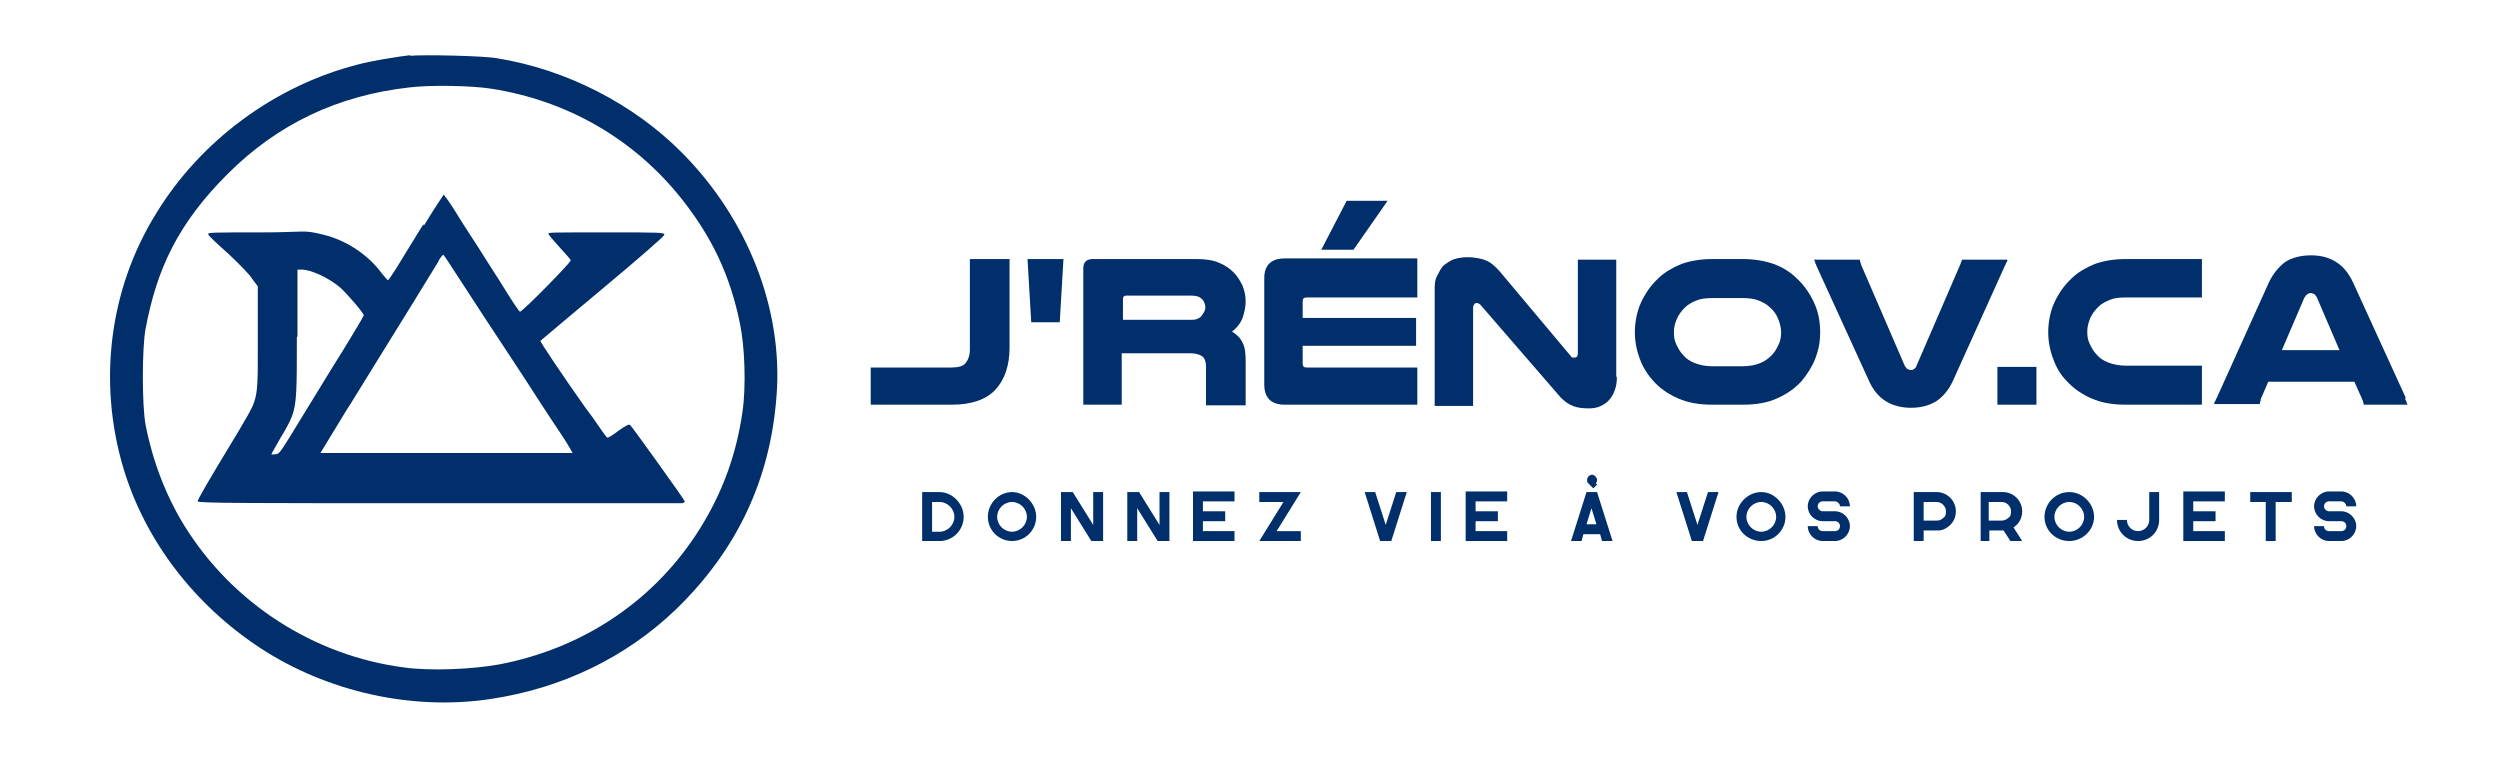 <?xml version="1.0" encoding="UTF-8"?>
<svg xmlns="http://www.w3.org/2000/svg" xmlns:xlink="http://www.w3.org/1999/xlink" id="Layer_1" version="1.1" viewBox="0 0 403.4 122.3">
  <defs>
    <style>
      .st0 {
        fill-rule: evenodd;
      }

      .st0, .st1 {
        fill: #002f6c;
      }
    </style>
  </defs>
  <g id="Layer_11" data-name="Layer_1">
    <g>
      <path class="st1" d="M148.8,87.3h2.8c2.2,0,3.9-1.8,3.9-3.9s-1.8-4-3.9-4h-2.8v7.9h0ZM150.4,81h1.2c1.3,0,2.4,1.1,2.4,2.4s-1.1,2.4-2.4,2.4h-1.2v-4.7h0Z"></path>
      <path class="st1" d="M163.3,87.3c2.2,0,3.9-1.8,3.9-3.9s-1.8-4-3.9-4-3.9,1.8-3.9,4,1.8,3.9,3.9,3.9h0ZM160.9,83.4c0-1.3,1.1-2.4,2.4-2.4s2.4,1.1,2.4,2.4-1.1,2.4-2.4,2.4-2.4-1.1-2.4-2.4h0Z"></path>
      <path class="st1" d="M171.2,87.3h1.6v-5.3l3.3,5.3h1.9v-7.9h-1.6v5.3l-3.3-5.3h-1.9v7.9h0Z"></path>
      <path class="st1" d="M181.9,87.3h1.6v-5.3l3.3,5.3h1.9v-7.9h-1.6v5.3l-3.3-5.3h-1.9v7.9h0Z"></path>
      <path class="st1" d="M192.5,87.3h6.7v-1.6h-5.1v-1.6h3.6v-1.6h-3.6v-1.6h5.1v-1.6h-6.7v7.9h0Z"></path>
      <path class="st1" d="M209.9,85.7h-3.9l3.9-6.3h-6.7v1.6h3.9l-3.9,6.3h6.7v-1.6h0Z"></path>
      <path class="st1" d="M222.8,87.3h1.7l2.5-7.9h-1.7l-1.7,5.3-1.7-5.3h-1.7l2.5,7.9h0Z"></path>
      <path class="st1" d="M230.9,87.3h1.6v-7.9h-1.6v7.9h0Z"></path>
      <path class="st1" d="M236.5,87.3h6.7v-1.6h-5.1v-1.6h3.6v-1.6h-3.6v-1.6h5.1v-1.6h-6.7v7.9h0Z"></path>
      <path class="st1" d="M256.3,78l.8.8h0l.6-.6h0l-.2-.2c.1-.1.2-.3.2-.6s-.4-.8-.8-.8-.8.4-.8.8,0,.4.2.6h0ZM257.7,79.4h-1.7l-2.5,7.9h1.7l.3-1.1h2.7l.3,1.1h1.7l-2.5-7.9ZM256,84.6l.8-2.6.8,2.6h-1.7,0Z"></path>
      <path class="st1" d="M273.1,87.3h1.7l2.5-7.9h-1.7l-1.7,5.3-1.7-5.3h-1.7l2.5,7.9h0Z"></path>
      <path class="st1" d="M284.2,87.3c2.2,0,3.9-1.8,3.9-3.9s-1.8-4-3.9-4-4,1.8-4,4,1.8,3.9,4,3.9h0ZM281.8,83.4c0-1.3,1.1-2.4,2.4-2.4s2.4,1.1,2.4,2.4-1.1,2.4-2.4,2.4-2.4-1.1-2.4-2.4h0Z"></path>
      <path class="st1" d="M296.1,85.7h-2c-.4,0-.8-.3-.8-.8s0,0,0,0h-1.6c0,1.3,1.1,2.4,2.4,2.4h2c1.3,0,2.4-1.1,2.4-2.4s-1.1-2.4-2.4-2.4h-2c-.4,0-.8-.4-.8-.8s.3-.8.8-.8h2c.4,0,.8.4.8.8s0,0,0,0h1.6c0-1.3-1.1-2.4-2.4-2.4h-2c-1.3,0-2.4,1.1-2.4,2.4s1.1,2.4,2.4,2.4h2c.4,0,.8.3.8.8s-.4.8-.8.8h0Z"></path>
      <path class="st1" d="M315.6,82.5c0-1.7-1.4-3.1-3.1-3.1h-3.7v7.9h1.6v-1.7h2.3c.6,0,1.1-.2,1.5-.5.9-.6,1.4-1.5,1.4-2.6h0ZM310.4,81h2.1c.8,0,1.5.7,1.5,1.5s-.2.9-.6,1.2c-.2.2-.5.3-.9.3h-2.1v-3Z"></path>
      <path class="st1" d="M319.4,87.3h1.6v-1.7h2.3l1.1,1.7h1.9l-1.4-2.2c.9-.6,1.4-1.5,1.4-2.6,0-1.7-1.4-3.1-3.1-3.1h-3.6v7.9h-.2ZM323.9,83.7c-.3.2-.6.3-.9.3h-2.1v-3h2.1c.8,0,1.5.7,1.5,1.5s-.2.9-.6,1.2h0Z"></path>
      <path class="st1" d="M333.9,87.3c2.2,0,4-1.8,4-3.9s-1.8-4-4-4-4,1.8-4,4,1.8,3.9,4,3.9h0ZM331.5,83.4c0-1.3,1.1-2.4,2.4-2.4s2.4,1.1,2.4,2.4-1.1,2.4-2.4,2.4-2.4-1.1-2.4-2.4h0Z"></path>
      <path class="st1" d="M348.4,83.9v-4.5h-1.6v4.5c0,1-.8,1.8-1.8,1.8s-1.8-.8-1.8-1.8,0,0,0,0h-1.6c0,1.9,1.5,3.4,3.4,3.4s3.4-1.5,3.4-3.4h0Z"></path>
      <path class="st1" d="M352.3,87.3h6.7v-1.6h-5.1v-1.6h3.6v-1.6h-3.6v-1.6h5.1v-1.6h-6.7v7.9h0Z"></path>
      <path class="st1" d="M363,81h2.6v6.3h1.6v-6.3h2.6v-1.6h-6.7v1.6h-.1Z"></path>
      <path class="st1" d="M377.8,85.7h-2c-.4,0-.8-.3-.8-.8s0,0,0,0h-1.6c0,1.3,1.1,2.4,2.4,2.4h2c1.3,0,2.4-1.1,2.4-2.4s-1.1-2.4-2.4-2.4h-2c-.4,0-.8-.4-.8-.8s.3-.8.8-.8h2c.4,0,.8.4.8.8s0,0,0,0h1.6c0-1.3-1.1-2.4-2.4-2.4h-2c-1.3,0-2.4,1.1-2.4,2.4s1.1,2.4,2.4,2.4h2c.4,0,.8.3.8.8s-.4.8-.8.8h0Z"></path>
      <path class="st1" d="M140.5,65.3v-6h13.1c1,0,1.8-.2,2.2-.7s.7-1.2.7-2.2v-14.6h6.4v14.3c0,2.9-.8,5.2-2.3,6.8s-3.9,2.4-7,2.4h-13.1Z"></path>
      <path class="st1" d="M166.4,52l-.6-10.2h5.8l-.6,10.2h-4.7,0Z"></path>
      <path class="st1" d="M181.1,65.3h-6.3v-22c0-1,.5-1.5,1.6-1.5h16.7c1.5,0,2.7.2,3.6.6,1,.4,1.7.9,2.4,1.6.6.6,1,1.3,1.4,2.1.3.8.5,1.6.5,2.5s-.2,1.8-.5,2.7c-.3.8-.9,1.6-1.7,2.2.8.5,1.4,1.1,1.7,1.8.4.7.5,1.8.5,3.1v7h-6.4c0-.5,0-1,0-1.6v-4.7c0-.7-.2-1.3-.6-1.6s-1.1-.5-2-.5h-11v8.3h.2ZM192.2,51.6c.4,0,.8,0,1.1-.2.3-.1.5-.3.7-.6.3-.4.5-.8.5-1.2s-.2-1-.5-1.3c-.4-.4-.9-.6-1.7-.6h-10.6c-.3,0-.5.2-.5.5v3.4h11.1,0Z"></path>
      <path class="st1" d="M228.7,41.8v6.2h-17.9c-.4,0-.6.2-.6.6v2.7h18.3v4.5h-18.3v2.9c0,.4.2.6.6.6h17.9v6h-21.4c-2.2,0-3.3-1.1-3.3-3.3v-17.1c0-2.1,1.1-3.2,3.3-3.2h21.4ZM223.9,32.4l-5.5,7.9h-5.2l4.1-7.9h6.6Z"></path>
      <path class="st1" d="M260.9,60.8c0,.9-.1,1.6-.4,2.3-.2.6-.6,1.2-1,1.6-.4.4-.9.7-1.4.9s-1.1.3-1.7.3c-1,0-1.9-.1-2.6-.4-.8-.3-1.4-.8-2-1.4l-12.9-14.9c-.2-.2-.4-.3-.6-.3s-.3,0-.4.2c-.1.1-.2.3-.2.5v15.9h-6.2v-18.5c0-1,0-1.8.4-2.5s.6-1.3,1.1-1.7,1.1-.8,1.7-1c.7-.2,1.4-.3,2.2-.3s2.1.2,2.8.5c.8.3,1.5.9,2.3,1.8l11.5,13.7c0,.1.2.2.3.2h.3c.3,0,.5-.2.5-.6v-15.2h6.2v18.9h0Z"></path>
      <path class="st1" d="M276.3,65.3c-2.1,0-3.9-.3-5.5-1s-2.9-1.6-4-2.8c-.9-1-1.7-2.2-2.2-3.6-.5-1.3-.8-2.8-.8-4.3s.3-3.3,1-4.8,1.6-2.8,2.8-3.9c1-1,2.3-1.7,3.7-2.3,1.4-.5,3.1-.8,5-.8h4.9c1.9,0,3.6.3,5,.8s2.7,1.3,3.7,2.3c1.2,1.1,2.1,2.4,2.8,3.9s1,3.1,1,4.8-.3,3-.8,4.3-1.3,2.5-2.2,3.6c-1.1,1.2-2.4,2.1-4,2.8-1.5.7-3.4,1-5.5,1h-4.9ZM276.3,48.1c-1.1,0-1.9.1-2.6.4-.7.3-1.3.6-1.8,1.1s-1,1.1-1.3,1.8-.5,1.4-.5,2.2.1,1.4.4,2c.3.6.6,1.2,1.1,1.7.5.6,1.1,1,1.9,1.3.8.3,1.7.5,2.8.5h4.9c1.1,0,2.1-.2,2.8-.5.8-.3,1.4-.8,1.9-1.3s.8-1.1,1.1-1.7c.3-.6.4-1.3.4-2s-.2-1.5-.5-2.2-.7-1.3-1.3-1.8c-.5-.5-1.1-.8-1.8-1.1s-1.6-.4-2.6-.4h-4.9,0Z"></path>
      <path class="st1" d="M293.1,42.9c0-.2-.2-.4-.2-.5,0-.2-.1-.3-.2-.5h7.4c0,.3.2.6.2.8l7,16.2c.1.3.3.4.4.6.2.1.4.2.6.2s.4,0,.6-.2c.2-.1.3-.3.4-.6l7-16.2c.1-.3.2-.5.3-.8h7.3c0,.2,0,.4-.2.5,0,.2-.1.3-.2.5l-8.4,18.6c-.7,1.5-1.6,2.5-2.6,3.2-1.1.7-2.5,1.1-4.1,1.1-3.2,0-5.5-1.4-6.8-4.3l-8.5-18.6Z"></path>
      <rect class="st1" x="322.3" y="59.2" width="6.3" height="6.1"></rect>
      <path class="st1" d="M355.3,65.3h-12.3c-2.1,0-3.9-.3-5.5-1s-2.9-1.6-4-2.8c-1-1-1.7-2.2-2.2-3.6-.5-1.3-.8-2.8-.8-4.3s.3-3.3,1-4.8,1.6-2.8,2.8-3.9c1-1,2.3-1.7,3.7-2.3,1.4-.5,3.1-.8,5-.8h12.3v6.2h-12.3c-1.1,0-1.9.1-2.6.4-.7.3-1.3.6-1.8,1.1s-1,1.1-1.3,1.8-.5,1.4-.5,2.2.1,1.4.4,2c.3.6.6,1.2,1.1,1.7.5.6,1.1,1,1.9,1.3.8.3,1.7.5,2.8.5h12.3v6.2h0Z"></path>
      <path class="st1" d="M388.1,64.3c0,.2.2.4.2.5,0,.2.1.3.2.5h-7.1c0-.2,0-.3-.1-.4,0-.1,0-.2-.1-.4l-1.3-2.9h-13.9l-1.2,2.8c0,.1,0,.3-.1.4,0,.1,0,.3-.1.4h-7.3c0-.2,0-.4.2-.5,0-.2.1-.3.2-.5l8.4-18.6c.7-1.5,1.6-2.5,2.6-3.3,1.1-.7,2.5-1.1,4.2-1.1s3,.4,4.1,1.1c1.1.7,2,1.8,2.7,3.3l8.5,18.6h-.1ZM377.5,56.5l-3.6-8.4c-.1-.3-.3-.4-.4-.6-.2-.1-.4-.2-.6-.2s-.4,0-.6.2c-.2.1-.3.3-.5.6l-3.6,8.4h9.3Z"></path>
    </g>
  </g>
  <path class="st0" d="M66.2,8.9c-1.8.2-6.7,1-8.4,1.5-13.4,3.4-25.5,12.3-32.7,24.2-7.5,12.2-9.3,27.1-5.2,40.9,3.5,11.7,11.4,22,22,29,10.8,7.1,24.5,10.2,37.2,8.3,11.5-1.7,21.9-6.7,30-14.5,9.8-9.5,15.2-20.9,16.2-34.4,1.1-13.9-4.6-28.5-15.2-39.2-7.8-7.9-18.7-13.5-29.9-15.3-2.2-.4-11.8-.6-14-.4h0ZM66.1,14.1c-11.6,1.3-21.3,5.9-29.4,14s-11.4,15.4-13.2,24.9c-.6,3.1-.6,12.5,0,15.6,1.1,5.7,3.3,11.5,6.3,16.3,7.7,12.4,20.8,20.9,35.4,22.8,4.2.6,11.1.3,15.4-.5,13.6-2.6,25.2-10.4,32.4-22,3.6-5.8,5.8-11.8,6.8-18.7.6-4,.4-10.5-.4-14.3-1.6-7.8-4.5-13.9-9.4-20.1-7.7-9.7-18.5-15.9-30.8-17.8-3.3-.5-9.8-.6-13.1-.2h0Z"></path>
  <path class="st0" d="M68.3,36.2c-1.7,2.7-3.6,5.9-4.3,7s-1.3,2-1.4,2-.5-.5-1-1.1c-2.2-3-5.7-5.3-9.3-6.2s-2.6-.4-10.3-.4-8.5,0-8.4.3c0,.2,1.5,1.6,3.2,3.1,1.7,1.6,3.5,3.4,3.9,4.1l.9,1.2v10.2c0,4.9,0,6.8-.6,8.5-.4,1.2-1.2,2.4-2.4,4.5-5.4,8.9-6.7,11.2-6.7,11.5s8.7.3,38.8.3,39,0,39.3,0c.3,0,.5-.2.5-.3,0-.2-8.4-11.9-8.8-12.3-.2-.2-.6,0-1.9.9-.9.7-1.7,1.2-1.8,1.1-.1,0-.7-.8-1.3-1.7-.6-.9-1.6-2.3-2.3-3.2-3.4-4.8-7.3-10.6-7.2-10.7,0,0,4.6-3.9,10-8.4s9.9-8.4,10-8.7c0-.4-.5-.4-9.3-.4s-9.4,0-9.4.2.8,1.1,1.8,2.2c1,1.1,1.8,2,1.8,2.1,0,.4-7.9,8.4-8.2,8.3-.1,0-1.2-1.6-2.3-3.4s-3.2-5-4.5-7.1c-1.4-2.1-3.1-4.8-3.9-6.1-.8-1.3-1.6-2.3-1.6-2.3,0,0-1.5,2.2-3.2,5h0ZM70.8,42.1c-.3.5-2.2,3.6-4.3,7s-5,8.1-6.5,10.5-3.3,5.4-4.1,6.6c-.8,1.3-2,3.3-2.8,4.6l-1.4,2.3h40.7s-.7-1.3-1.7-2.8-2.6-3.9-3.5-5.3c-3.2-5-4.7-7.2-9.1-13.9-2.4-3.7-4.8-7.4-5.4-8.3-.6-.9-1.1-1.7-1.2-1.7,0,0-.4.4-.7.9h0ZM47.9,54.4c0,8.4,0,10.7-.8,12.8-.4,1-.9,1.9-1.8,3.4-.8,1.4-1.5,2.6-1.5,2.7s.3,0,.6,0c.6,0,.8-.3,2.3-2.7.9-1.5,4-6.5,6.8-11.1,2.9-4.6,5.2-8.5,5.2-8.6,0-.4-2.7-3.5-3.8-4.5-1.9-1.6-4.7-2.9-6.3-2.9h-.6v10.8h0Z"></path>
</svg>
